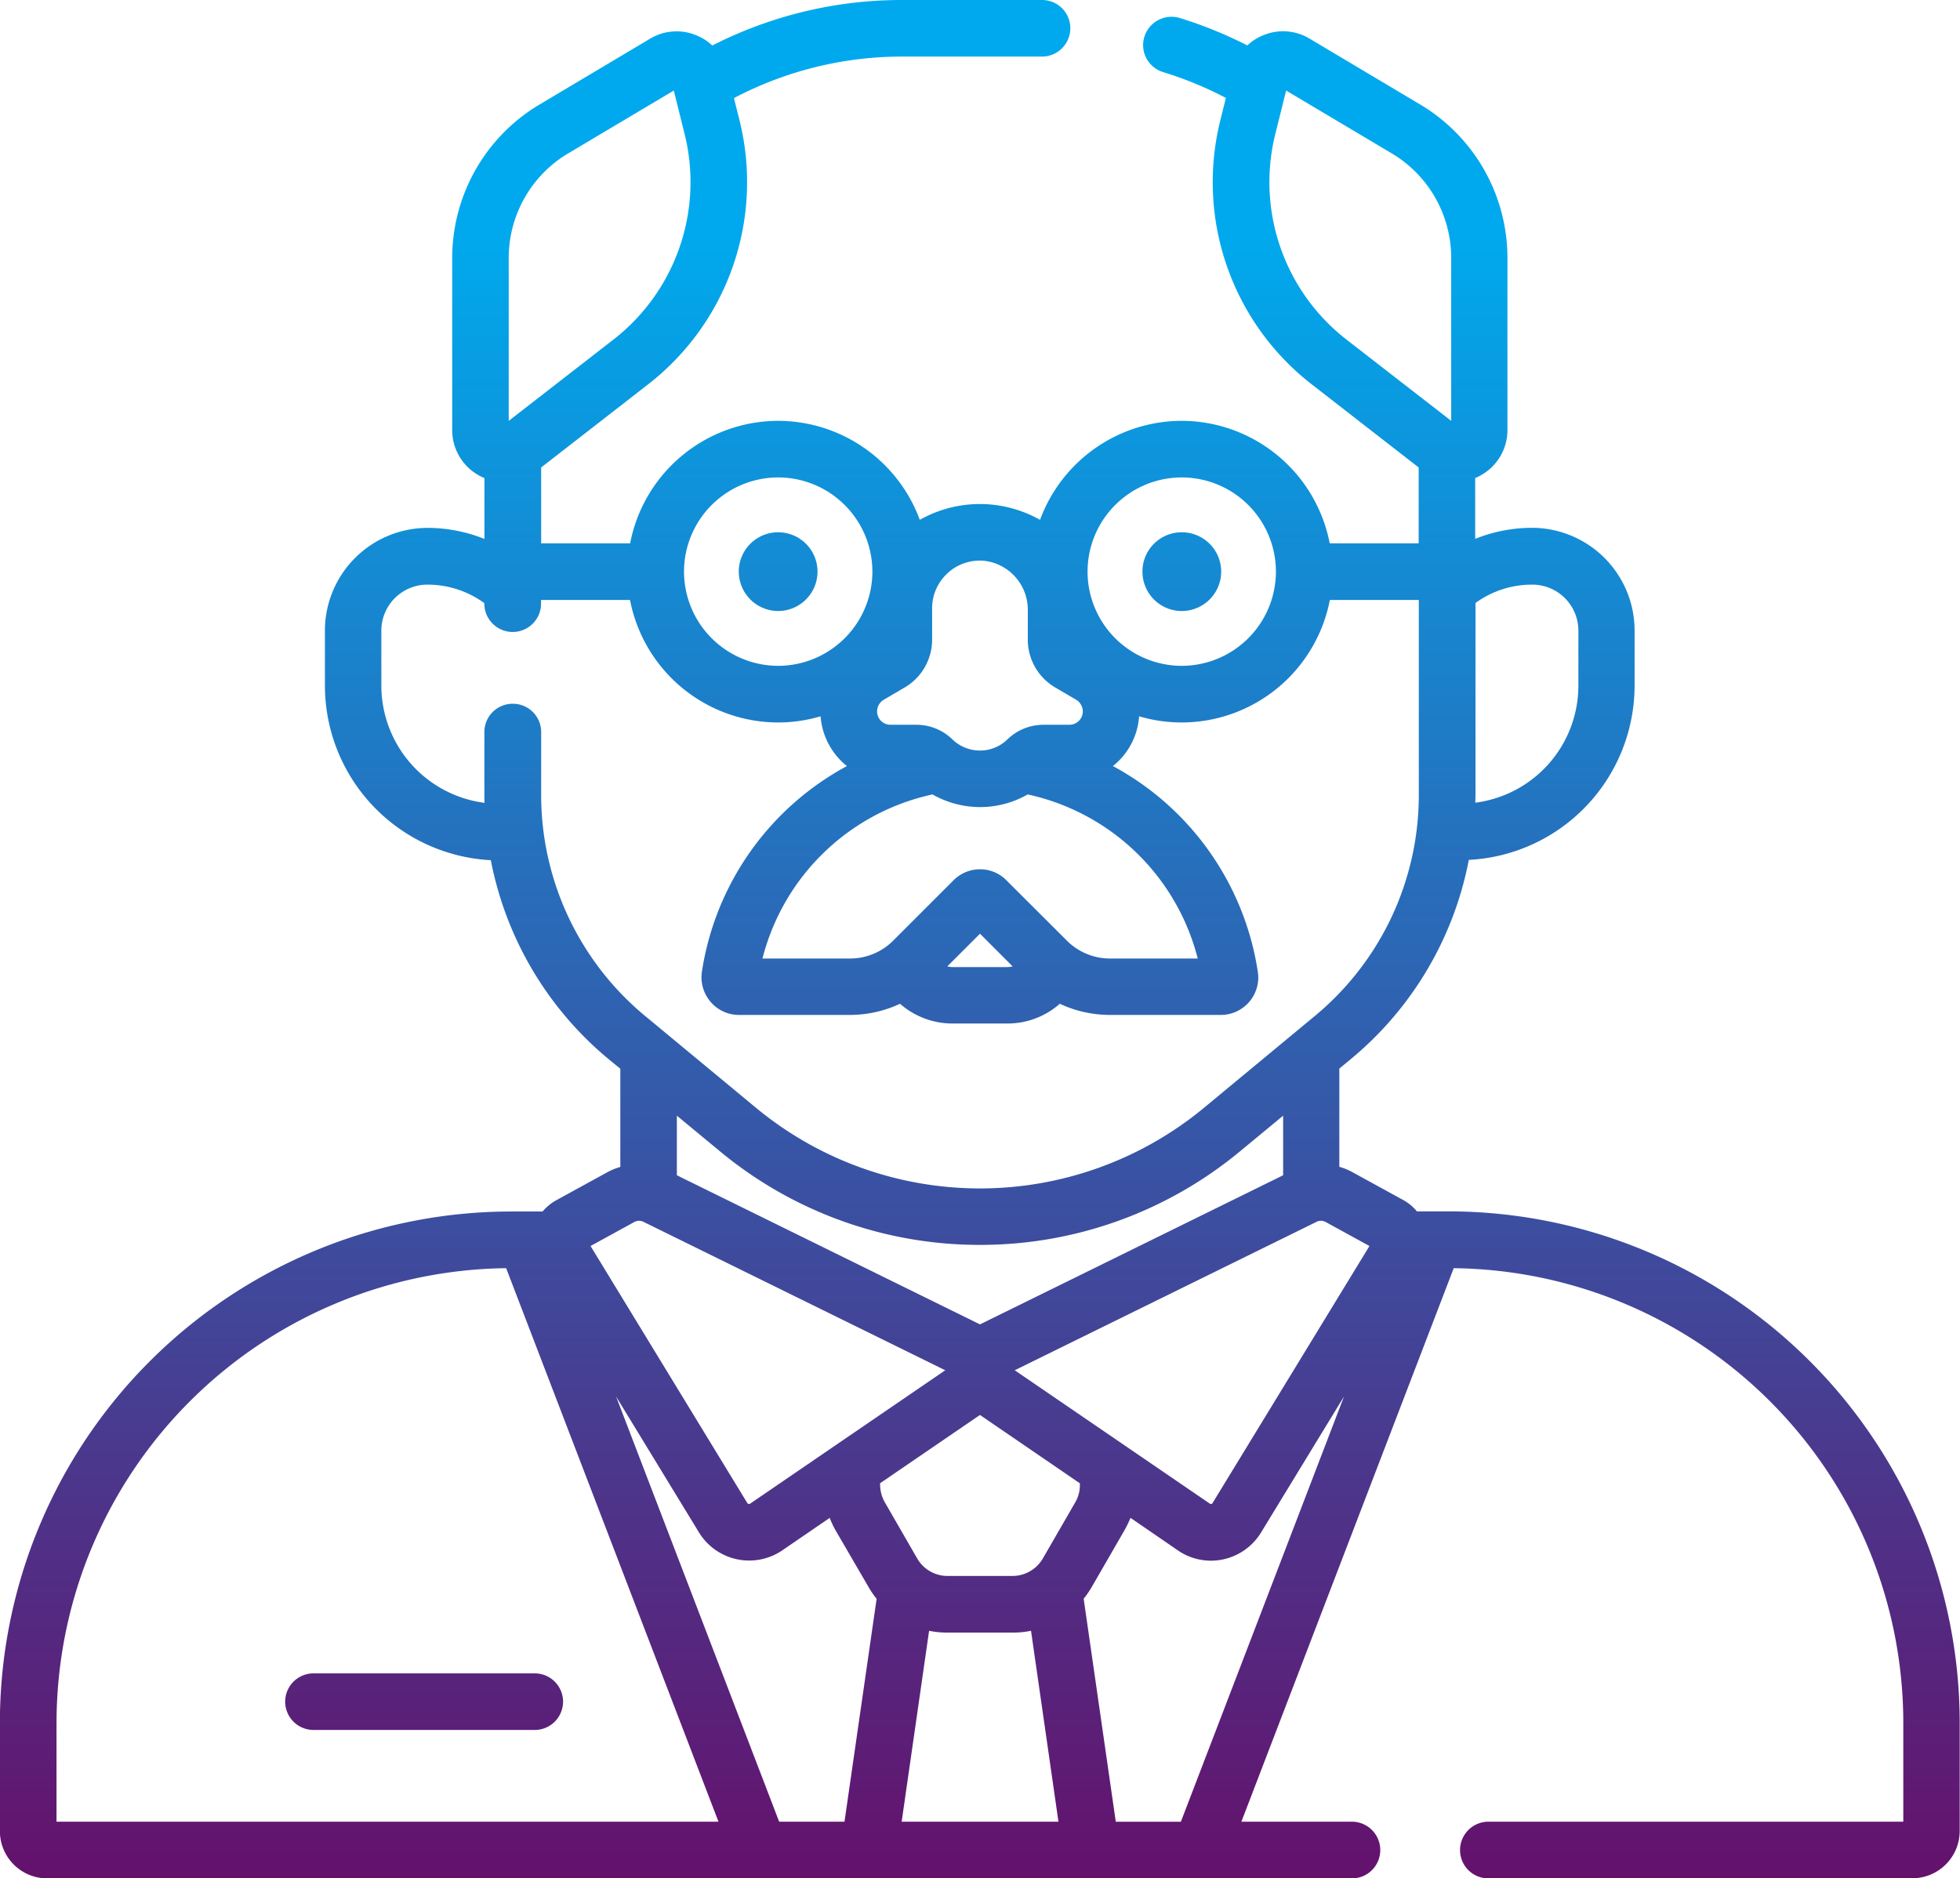 <svg xmlns="http://www.w3.org/2000/svg" xmlns:xlink="http://www.w3.org/1999/xlink" width="72.002" height="68.992" viewBox="0 0 72.002 68.992">
  <defs>
    <linearGradient id="linear-gradient" x1="0.5" x2="0.5" y2="1" gradientUnits="objectBoundingBox">
      <stop offset="0.13" stop-color="#00a9ed"/>
      <stop offset="1" stop-color="#65106b"/>
    </linearGradient>
  </defs>
  <path id="Union_80" data-name="Union 80" d="M-2026.325,20186.994a1.039,1.039,0,0,1-1.039-1.037,1.042,1.042,0,0,1,1.039-1.045h15.244v-3.643a16.706,16.706,0,0,0-16.516-16.687l-7.8,20.33h4.063a1.042,1.042,0,0,1,1.039,1.045,1.039,1.039,0,0,1-1.039,1.037h-47.937a1.738,1.738,0,0,1-1.733-1.732v-3.992a18.791,18.791,0,0,1,18.771-18.77h1.165a1.8,1.8,0,0,1,.507-.416l1.849-1.014a2.31,2.31,0,0,1,.5-.207v-3.607l-.415-.34a12.582,12.582,0,0,1-4.342-7.32,6.427,6.427,0,0,1-6.095-6.408v-2.027a3.776,3.776,0,0,1,3.769-3.77,5.631,5.631,0,0,1,2.092.406v-2.234c-.035-.016-.076-.031-.111-.051a1.9,1.9,0,0,1-1.074-1.723v-6.322a6.561,6.561,0,0,1,3.187-5.613l4.078-2.428a1.888,1.888,0,0,1,1.718-.121,1.848,1.848,0,0,1,.572.369,15.3,15.3,0,0,1,6.971-1.672h5.142a1.037,1.037,0,0,1,1.039,1.039,1.041,1.041,0,0,1-1.039,1.039h-5.142a13.264,13.264,0,0,0-6.176,1.525l.208.83a9.4,9.4,0,0,1-3.359,9.682l-3.931,3.055v2.787h3.268a5.55,5.55,0,0,1,5.441-4.5,5.556,5.556,0,0,1,5.2,3.637,4.482,4.482,0,0,1,2.037-.578q.175-.006.35,0a4.516,4.516,0,0,1,2.031.578,5.556,5.556,0,0,1,5.2-3.637,5.55,5.55,0,0,1,5.441,4.5h3.268v-2.787l-3.931-3.055a9.4,9.4,0,0,1-3.359-9.682l.208-.836a13.452,13.452,0,0,0-2.3-.947,1.037,1.037,0,0,1-.694-1.3,1.046,1.046,0,0,1,1.3-.689,15.487,15.487,0,0,1,2.482,1.008,1.848,1.848,0,0,1,.573-.369,1.888,1.888,0,0,1,1.717.121l4.078,2.428a6.562,6.562,0,0,1,3.187,5.613v6.322a1.9,1.9,0,0,1-1.074,1.723c-.036.02-.076.035-.111.051v2.234a5.624,5.624,0,0,1,2.087-.406,3.776,3.776,0,0,1,3.769,3.77v2.027a6.417,6.417,0,0,1-6.09,6.4,12.561,12.561,0,0,1-4.347,7.326l-.41.34v3.607a2.311,2.311,0,0,1,.5.207l1.849,1.014a1.7,1.7,0,0,1,.5.416h1.17a18.791,18.791,0,0,1,18.771,18.77v3.992a1.738,1.738,0,0,1-1.733,1.732Zm-13.375-12.771-1.191,2.063a3.388,3.388,0,0,1-.3.436l1.18,8.191h2.391l5.993-15.619-3.05,5a2.158,2.158,0,0,1-1.383.982,2.138,2.138,0,0,1-1.662-.324l-1.748-1.2A4.058,4.058,0,0,1-2039.7,20174.223Zm-8.177,10.689h5.76l-1.008-7.012a3.313,3.313,0,0,1-.684.066h-2.381a3.3,3.3,0,0,1-.679-.066Zm-4.5,0h2.4l1.18-8.187a3.224,3.224,0,0,1-.3-.439l-1.2-2.062a3.338,3.338,0,0,1-.223-.471l-1.753,1.2a2.163,2.163,0,0,1-3.045-.658l-3.05-5Zm-26.547-3.643v3.643h24.318l-7.8-20.33A16.711,16.711,0,0,0-2078.923,20181.27Zm30.256-8.789a1.328,1.328,0,0,0,.172.7l1.19,2.063a1.284,1.284,0,0,0,1.115.643h2.381a1.292,1.292,0,0,0,1.12-.643l1.191-2.062a1.262,1.262,0,0,0,.167-.7l-3.668-2.508Zm16.03-9.6-11.085,5.451,7.169,4.9a.083.083,0,0,0,.056.01.055.055,0,0,0,.041-.031l5.765-9.443-1.6-.877a.384.384,0,0,0-.184-.049A.354.354,0,0,0-2032.638,20162.879Zm-25.068.01-1.6.877,5.76,9.443a.069.069,0,0,0,.046.031.091.091,0,0,0,.056-.01l7.169-4.9-11.085-5.451a.373.373,0,0,0-.163-.039A.378.378,0,0,0-2057.706,20162.889Zm1.571-1.721,11.136,5.477,11.136-5.477v-2.189l-1.581,1.307a14.945,14.945,0,0,1-9.555,3.439,14.934,14.934,0,0,1-9.555-3.439l-1.581-1.307Zm-4.985-16.283v2.3a10.533,10.533,0,0,0,3.82,8.133l4.073,3.373a12.913,12.913,0,0,0,16.455,0l4.073-3.373a10.533,10.533,0,0,0,3.82-8.133v-7.148h-3.268a5.55,5.55,0,0,1-5.441,4.5,5.533,5.533,0,0,1-1.566-.227,2.56,2.56,0,0,1-.963,1.828,10.349,10.349,0,0,1,5.325,7.564,1.371,1.371,0,0,1-.319,1.1,1.376,1.376,0,0,1-1.044.477h-4.058a4.364,4.364,0,0,1-1.854-.41,2.906,2.906,0,0,1-1.935.725h-2a2.926,2.926,0,0,1-1.935-.725,4.364,4.364,0,0,1-1.854.41h-4.058a1.369,1.369,0,0,1-1.044-.477,1.392,1.392,0,0,1-.324-1.1,10.353,10.353,0,0,1,5.33-7.564,2.583,2.583,0,0,1-.968-1.828,5.5,5.5,0,0,1-1.56.227,5.55,5.55,0,0,1-5.441-4.5h-3.268v.137a1.042,1.042,0,0,1-1.044,1.039,1.041,1.041,0,0,1-1.039-1.039v-.02a3.544,3.544,0,0,0-2.092-.68,1.692,1.692,0,0,0-1.692,1.688v2.027a4.347,4.347,0,0,0,3.79,4.3c-.005-.1-.005-.2-.005-.3v-2.3a1.037,1.037,0,0,1,1.039-1.039A1.038,1.038,0,0,1-2061.12,20144.885Zm14.92,8.611a.864.864,0,0,0,.2.025h2a.9.9,0,0,0,.2-.025l-1.2-1.2Zm2.173-3.16,2.214,2.209a2.24,2.24,0,0,0,1.6.662H-2037a8.254,8.254,0,0,0-6.247-6.027,3.537,3.537,0,0,1-1.748.465,3.536,3.536,0,0,1-1.748-.465,8.247,8.247,0,0,0-6.247,6.027h3.207a2.239,2.239,0,0,0,1.6-.662l2.209-2.209a1.368,1.368,0,0,1,.978-.406A1.348,1.348,0,0,1-2044.027,20150.336Zm17.23-10.184v7.031c0,.1-.005.2-.005.3a4.337,4.337,0,0,0,3.785-4.295v-2.027a1.692,1.692,0,0,0-1.692-1.687A3.529,3.529,0,0,0-2026.8,20140.152Zm-19.424-1.068a1.74,1.74,0,0,0-.537,1.26v1.15a2.036,2.036,0,0,1-1.008,1.758l-.77.451a.5.5,0,0,0-.243.426.49.49,0,0,0,.491.492h.948a1.9,1.9,0,0,1,1.327.537,1.454,1.454,0,0,0,1.013.41,1.433,1.433,0,0,0,1.008-.41,1.911,1.911,0,0,1,1.332-.537h.947a.493.493,0,0,0,.491-.492.51.51,0,0,0-.243-.426l-.77-.451a2.035,2.035,0,0,1-1.008-1.758v-1.078a1.807,1.807,0,0,0-1.677-1.824c-.031,0-.061,0-.092,0A1.729,1.729,0,0,0-2046.22,20139.084Zm5.173-.088a3.465,3.465,0,0,0,3.46,3.461,3.465,3.465,0,0,0,3.46-3.461,3.462,3.462,0,0,0-3.46-3.459A3.462,3.462,0,0,0-2041.048,20139Zm-14.824,0a3.465,3.465,0,0,0,3.46,3.461,3.468,3.468,0,0,0,3.46-3.461,3.465,3.465,0,0,0-3.46-3.459A3.462,3.462,0,0,0-2055.872,20139Zm21.719-16.064a7.322,7.322,0,0,0,2.614,7.539l3.85,2.988v-5.992a4.472,4.472,0,0,0-2.173-3.826l-3.891-2.314Zm-25.985.709a4.472,4.472,0,0,0-2.174,3.826v5.992l3.85-2.988a7.322,7.322,0,0,0,2.614-7.539l-.4-1.605Zm-9.347,57.9a1.041,1.041,0,0,1-1.039-1.039,1.041,1.041,0,0,1,1.039-1.039h8.131a1.041,1.041,0,0,1,1.039,1.039,1.041,1.041,0,0,1-1.039,1.039Zm30.453-42.547a1.443,1.443,0,0,1,1.444-1.443,1.447,1.447,0,0,1,1.449,1.443,1.449,1.449,0,0,1-1.449,1.449A1.444,1.444,0,0,1-2039.031,20138.992Zm-14.829,0a1.447,1.447,0,0,1,1.449-1.443,1.446,1.446,0,0,1,1.444,1.443,1.448,1.448,0,0,1-1.444,1.449A1.449,1.449,0,0,1-2053.86,20138.992Z" transform="translate(2081 -20118.002)" fill="url(#linear-gradient)"/>
</svg>
